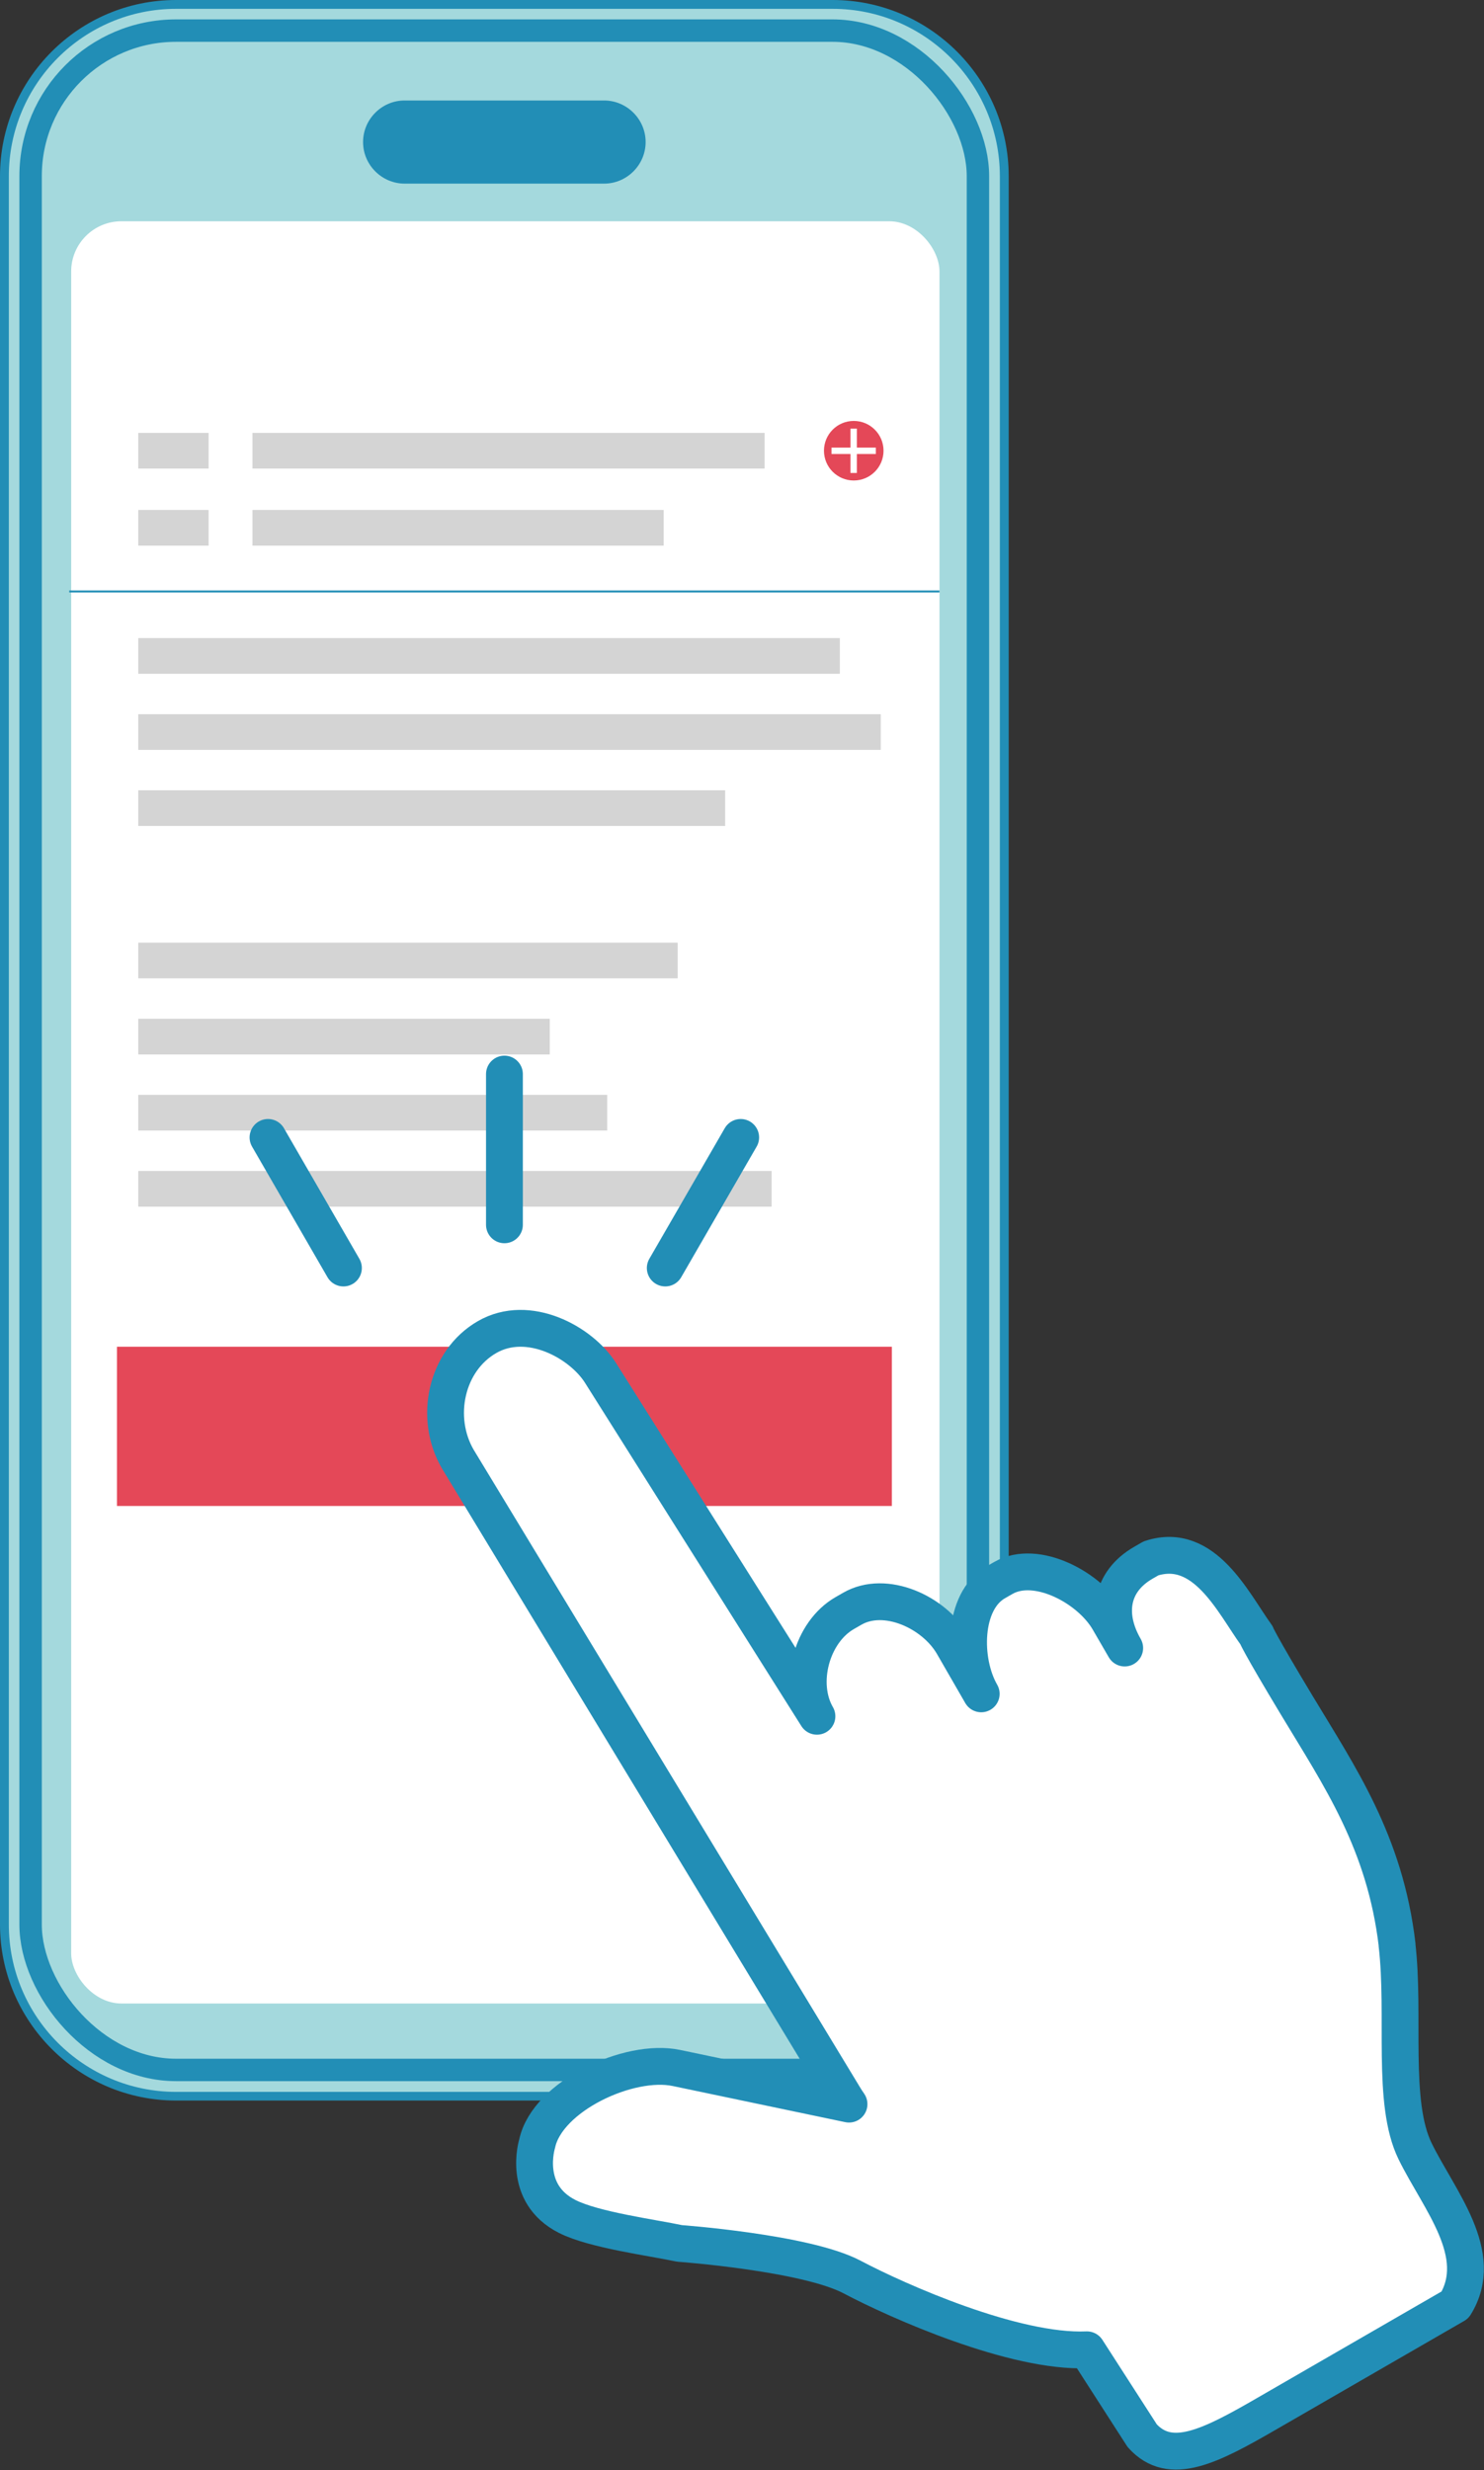 <?xml version="1.0" encoding="UTF-8"?>
<svg id="_レイヤー_2" data-name="レイヤー 2" xmlns="http://www.w3.org/2000/svg" viewBox="0 0 90.7 150.94">
  <rect x="0" y="0" width="90.7" height="150.94" fill="#333333" stroke="none"/>
  <defs>
    <style>
      .cls-1 {
        stroke-miterlimit: 10;
        stroke-width: 1.37px;
      }

      .cls-1, .cls-2, .cls-3 {
        stroke: #228eb6;
      }

      .cls-1, .cls-4 {
        fill: #a4d9dd;
      }

      .cls-5 {
        fill: #e44858;
      }

      .cls-6 {
        fill: #d4d4d4;
      }

      .cls-7, .cls-3 {
        fill: #fff;
      }

      .cls-8 {
        fill: #228eb6;
      }

      .cls-2 {
        fill: none;
      }

      .cls-2, .cls-3 {
        stroke-linecap: round;
        stroke-linejoin: round;
        stroke-width: 2.25px;
      }
    </style>
  </defs>
  <g id="_レイヤー_1-2" data-name="レイヤー 1">
    <g>
      <g>
        <g>
          <path class="cls-4" d="M10.76.27h40.13c5.79,0,10.49,4.7,10.49,10.49v106.83c0,5.79-4.7,10.49-10.49,10.49H10.76c-5.79,0-10.49-4.7-10.49-10.49V10.76C.27,4.97,4.97.27,10.76.27Z"/>
          <path class="cls-8" d="M50.89.54c5.64,0,10.22,4.59,10.22,10.23v106.83c0,5.64-4.59,10.22-10.22,10.22H10.76c-5.64,0-10.22-4.59-10.22-10.22V10.76C.54,5.12,5.12.54,10.76.54h40.13M50.89,0H10.76C4.83,0,0,4.83,0,10.76v106.83c0,5.93,4.83,10.76,10.76,10.76h40.13c5.93,0,10.76-4.83,10.76-10.76V10.76c0-5.93-4.83-10.76-10.76-10.76h0Z"/>
        </g>
        <rect class="cls-1" x="1.87" y="1.87" width="57.9" height="124.61" rx="8.89" ry="8.89"/>
        <path class="cls-8" d="M36.92,11.22h-12.19c-1.39,0-2.54-1.14-2.54-2.54h0c0-1.39,1.14-2.54,2.54-2.54h12.19c1.39,0,2.54,1.14,2.54,2.54h0c0,1.39-1.14,2.54-2.54,2.54Z"/>
      </g>
      <rect class="cls-7" x="4.35" y="13.52" width="53.07" height="108.9" rx="3.07" ry="3.07"/>
      <g>
        <rect class="cls-6" x="8.45" y="31.16" width="4.3" height="2.18"/>
        <rect class="cls-6" x="8.45" y="38.99" width="42.88" height="2.18"/>
        <rect class="cls-6" x="8.45" y="43.64" width="45.38" height="2.18"/>
        <rect class="cls-6" x="8.45" y="48.29" width="35.87" height="2.18"/>
        <rect class="cls-6" x="8.45" y="26.45" width="4.3" height="2.18"/>
        <rect class="cls-6" x="15.43" y="31.16" width="25.13" height="2.18"/>
        <rect class="cls-6" x="15.43" y="26.45" width="31.3" height="2.18"/>
        <rect class="cls-6" x="8.45" y="57.6" width="32.97" height="2.18"/>
        <rect class="cls-6" x="8.45" y="62.25" width="25.15" height="2.18"/>
        <rect class="cls-6" x="8.45" y="66.9" width="28.66" height="2.18"/>
        <rect class="cls-6" x="8.45" y="71.55" width="38.71" height="2.18"/>
        <rect class="cls-8" x="4.23" y="36.08" width="53.19" height=".12"/>
        <g>
          <circle class="cls-5" cx="52.18" cy="27.54" r="1.82"/>
          <path class="cls-7" d="M53.53,27.35v.39h-1.16v1.16h-.39v-1.16h-1.16v-.39h1.16v-1.16h.39v1.16h1.16Z"/>
        </g>
      </g>
      <rect class="cls-5" x="7.15" y="82.29" width="47.36" height="9.73"/>
      <path class="cls-3" d="M85.39,118.84c-.74-6.28-3.51-10.28-6.15-14.67-2.33-3.87-2.45-4.26-2.45-4.26-1.42-1.96-3.17-5.75-6.44-4.69l-.47.27c-2.01,1.16-2.3,3.2-1.14,5.21l-.98-1.69c-1.16-2.01-4.43-3.75-6.44-2.59l-.47.27c-2.01,1.16-2.04,4.8-.88,6.81l-1.73-3c-1.16-2.01-4.14-3.36-6.15-2.2l-.47.27c-2.01,1.16-2.86,4.28-1.69,6.3l-13.24-21c-1.19-1.86-4.4-3.62-6.92-2.17h0c-2.52,1.45-3.25,4.93-1.8,7.44l23.61,38.95c.1.17.2.32.31.48l-10.55-2.21c-2.9-.61-7.9,1.73-8.51,4.62,0,0-.96,3.05,1.85,4.46,1.63.82,5.16,1.28,6.85,1.64,0,0,7.71.56,10.54,2.05,2.82,1.49,9.92,4.64,14.36,4.45l3.38,5.25c1.72,1.91,4.16.65,7.62-1.35l11.5-6.64c1.92-3.1-.98-6.41-2.44-9.39-1.46-2.98-.6-8.3-1.11-12.64Z"/>
      <g>
        <line class="cls-2" x1="30.83" y1="65.63" x2="30.83" y2="74.84"/>
        <line class="cls-2" x1="16.38" y1="69.5" x2="20.99" y2="77.48"/>
        <line class="cls-2" x1="45.27" y1="69.5" x2="40.66" y2="77.48"/>
      </g>
    </g>
  </g>
</svg>